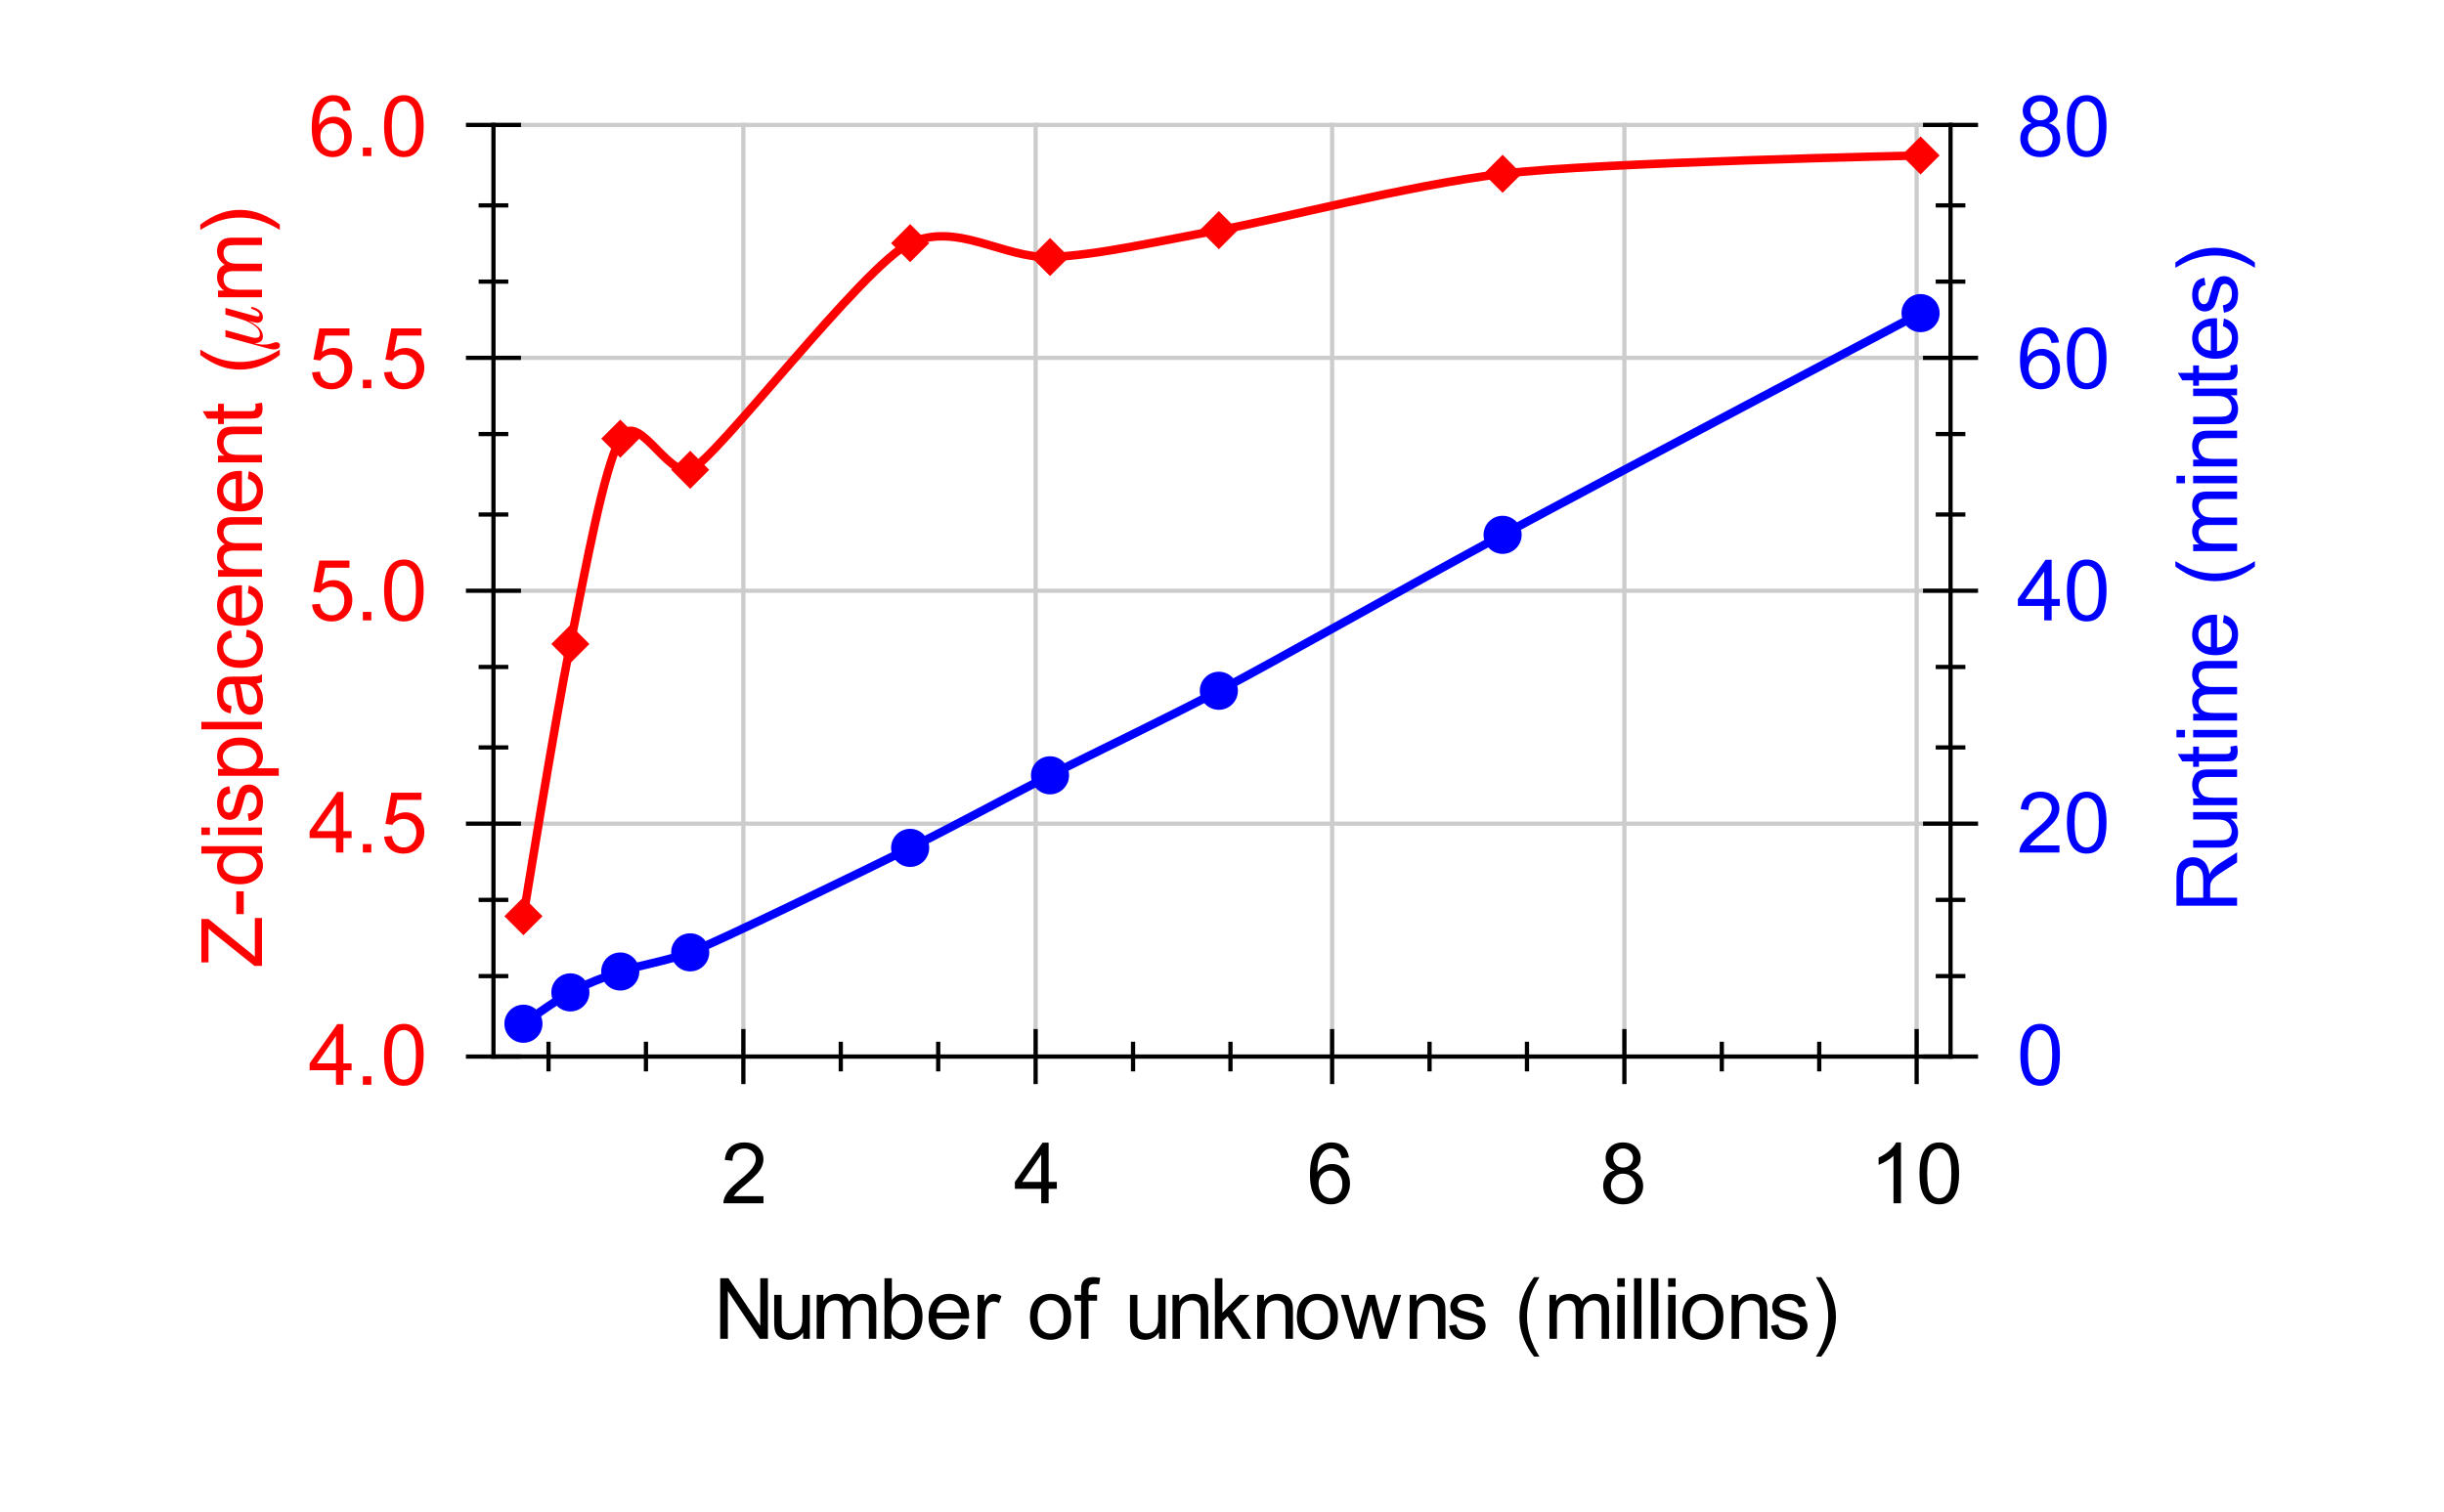 <svg version="1.1" viewBox="0.0 0.0 577.0 357.0" fill="none" stroke="none" stroke-linecap="square" stroke-miterlimit="10" width="577" height="357" xmlns:xlink="http://www.w3.org/1999/xlink" xmlns="http://www.w3.org/2000/svg"><path fill="#ffffff" d="M0 0L577.0 0L577.0 357.0L0 357.0L0 0Z" fill-rule="nonzero"/><path stroke="#cccccc" stroke-width="1.0" stroke-linecap="butt" d="M175.5 29.5L175.5 249.5" fill-rule="nonzero"/><path stroke="#cccccc" stroke-width="1.0" stroke-linecap="butt" d="M244.5 29.5L244.5 249.5" fill-rule="nonzero"/><path stroke="#cccccc" stroke-width="1.0" stroke-linecap="butt" d="M314.5 29.5L314.5 249.5" fill-rule="nonzero"/><path stroke="#cccccc" stroke-width="1.0" stroke-linecap="butt" d="M383.5 29.5L383.5 249.5" fill-rule="nonzero"/><path stroke="#cccccc" stroke-width="1.0" stroke-linecap="butt" d="M452.5 29.5L452.5 249.5" fill-rule="nonzero"/><path stroke="#000000" stroke-width="1.0" stroke-linecap="butt" stroke-opacity="0.0" d="M129.5 29.5L129.5 249.5" fill-rule="nonzero"/><path stroke="#000000" stroke-width="1.0" stroke-linecap="butt" stroke-opacity="0.0" d="M152.5 29.5L152.5 249.5" fill-rule="nonzero"/><path stroke="#000000" stroke-width="1.0" stroke-linecap="butt" stroke-opacity="0.0" d="M198.5 29.5L198.5 249.5" fill-rule="nonzero"/><path stroke="#000000" stroke-width="1.0" stroke-linecap="butt" stroke-opacity="0.0" d="M221.5 29.5L221.5 249.5" fill-rule="nonzero"/><path stroke="#000000" stroke-width="1.0" stroke-linecap="butt" stroke-opacity="0.0" d="M267.5 29.5L267.5 249.5" fill-rule="nonzero"/><path stroke="#000000" stroke-width="1.0" stroke-linecap="butt" stroke-opacity="0.0" d="M290.5 29.5L290.5 249.5" fill-rule="nonzero"/><path stroke="#000000" stroke-width="1.0" stroke-linecap="butt" stroke-opacity="0.0" d="M337.5 29.5L337.5 249.5" fill-rule="nonzero"/><path stroke="#000000" stroke-width="1.0" stroke-linecap="butt" stroke-opacity="0.0" d="M360.5 29.5L360.5 249.5" fill-rule="nonzero"/><path stroke="#000000" stroke-width="1.0" stroke-linecap="butt" stroke-opacity="0.0" d="M406.5 29.5L406.5 249.5" fill-rule="nonzero"/><path stroke="#000000" stroke-width="1.0" stroke-linecap="butt" stroke-opacity="0.0" d="M429.5 29.5L429.5 249.5" fill-rule="nonzero"/><path stroke="#cccccc" stroke-width="1.0" stroke-linecap="butt" d="M116.5 249.5L460.5 249.5" fill-rule="nonzero"/><path stroke="#cccccc" stroke-width="1.0" stroke-linecap="butt" d="M116.5 194.5L460.5 194.5" fill-rule="nonzero"/><path stroke="#cccccc" stroke-width="1.0" stroke-linecap="butt" d="M116.5 139.5L460.5 139.5" fill-rule="nonzero"/><path stroke="#cccccc" stroke-width="1.0" stroke-linecap="butt" d="M116.5 84.5L460.5 84.5" fill-rule="nonzero"/><path stroke="#cccccc" stroke-width="1.0" stroke-linecap="butt" d="M116.5 29.5L460.5 29.5" fill-rule="nonzero"/><path stroke="#000000" stroke-width="1.0" stroke-linecap="butt" stroke-opacity="0.0" d="M116.5 230.5L460.5 230.5" fill-rule="nonzero"/><path stroke="#000000" stroke-width="1.0" stroke-linecap="butt" stroke-opacity="0.0" d="M116.5 212.5L460.5 212.5" fill-rule="nonzero"/><path stroke="#000000" stroke-width="1.0" stroke-linecap="butt" stroke-opacity="0.0" d="M116.5 176.5L460.5 176.5" fill-rule="nonzero"/><path stroke="#000000" stroke-width="1.0" stroke-linecap="butt" stroke-opacity="0.0" d="M116.5 157.5L460.5 157.5" fill-rule="nonzero"/><path stroke="#000000" stroke-width="1.0" stroke-linecap="butt" stroke-opacity="0.0" d="M116.5 121.5L460.5 121.5" fill-rule="nonzero"/><path stroke="#000000" stroke-width="1.0" stroke-linecap="butt" stroke-opacity="0.0" d="M116.5 102.5L460.5 102.5" fill-rule="nonzero"/><path stroke="#000000" stroke-width="1.0" stroke-linecap="butt" stroke-opacity="0.0" d="M116.5 66.5L460.5 66.5" fill-rule="nonzero"/><path stroke="#000000" stroke-width="1.0" stroke-linecap="butt" stroke-opacity="0.0" d="M116.5 48.5L460.5 48.5" fill-rule="nonzero"/><path stroke="#000000" stroke-width="1.0" stroke-linecap="butt" d="M460.5 29.5L460.5 249.5" fill-rule="nonzero"/><path stroke="#000000" stroke-width="1.0" stroke-linecap="butt" d="M460.5 249.5L116.5 249.5" fill-rule="nonzero"/><path stroke="#000000" stroke-width="1.0" stroke-linecap="butt" d="M116.5 249.5L116.5 29.5" fill-rule="nonzero"/><clipPath id="id_0"><path d="M116.85 29.85L460.15 29.85L460.15 249.15L116.85 249.15L116.85 29.85Z" clip-rule="nonzero"/></clipPath><path stroke="#ff0000" stroke-width="2.0" stroke-linecap="butt" clip-path="url(#id_0)" d="M123.576 216.357C123.576 216.357 130.965 170.392 134.66 152.074C138.355 133.757 142.513 110.795 146.439 103.588C150.366 96.381 157.447 112.55 162.951 110.939C168.455 109.327 203.866 62.546 214.874 57.418C225.882 52.29 236.89 61.021 247.898 60.692C258.906 60.362 274.47 56.729 287.756 54.353C301.041 51.976 332.416 43.749 354.747 41.04C377.077 38.332 453.424 36.709 453.424 36.709" fill-rule="nonzero"/><path stroke="#0000ff" stroke-width="2.0" stroke-linecap="butt" clip-path="url(#id_0)" d="M123.576 241.749C123.576 241.749 130.965 236.355 134.66 234.347C138.355 232.34 142.513 230.773 146.439 229.413C150.366 228.053 157.447 226.951 162.951 224.89C168.455 222.828 203.866 205.689 214.874 200.219C225.882 194.748 236.89 188.698 247.898 183.086C258.906 177.473 274.47 170.1 287.756 163.12C301.041 156.141 332.416 138.358 354.747 126.296C377.077 114.235 453.424 73.938 453.424 73.938" fill-rule="nonzero"/><path fill="#ff0000" clip-path="url(#id_0)" d="M123.576 211.857L128.076 216.357L123.576 220.857L119.076 216.357Z" fill-rule="nonzero"/><path fill="#ff0000" clip-path="url(#id_0)" d="M134.66 147.574L139.16 152.074L134.66 156.574L130.16 152.074Z" fill-rule="nonzero"/><path fill="#ff0000" clip-path="url(#id_0)" d="M146.439 99.088L150.939 103.588L146.439 108.088L141.939 103.588Z" fill-rule="nonzero"/><path fill="#ff0000" clip-path="url(#id_0)" d="M162.951 106.439L167.451 110.939L162.951 115.439L158.451 110.939Z" fill-rule="nonzero"/><path fill="#ff0000" clip-path="url(#id_0)" d="M214.874 52.918L219.374 57.418L214.874 61.918L210.374 57.418Z" fill-rule="nonzero"/><path fill="#ff0000" clip-path="url(#id_0)" d="M247.898 56.192L252.398 60.692L247.898 65.192L243.398 60.692Z" fill-rule="nonzero"/><path fill="#ff0000" clip-path="url(#id_0)" d="M287.756 49.853L292.256 54.353L287.756 58.853L283.256 54.353Z" fill-rule="nonzero"/><path fill="#ff0000" clip-path="url(#id_0)" d="M354.747 36.54L359.247 41.04L354.747 45.54L350.247 41.04Z" fill-rule="nonzero"/><path fill="#ff0000" clip-path="url(#id_0)" d="M453.424 32.209L457.924 36.709L453.424 41.209L448.924 36.709Z" fill-rule="nonzero"/><path fill="#0000ff" clip-path="url(#id_0)" d="M128.076 241.749C128.076 244.234 126.061 246.249 123.576 246.249C121.09 246.249 119.076 244.234 119.076 241.749C119.076 239.263 121.09 237.249 123.576 237.249C126.061 237.249 128.076 239.263 128.076 241.749Z" fill-rule="nonzero"/><path fill="#0000ff" clip-path="url(#id_0)" d="M139.16 234.347C139.16 236.833 137.145 238.847 134.66 238.847C132.175 238.847 130.16 236.833 130.16 234.347C130.16 231.862 132.175 229.847 134.66 229.847C137.145 229.847 139.16 231.862 139.16 234.347Z" fill-rule="nonzero"/><path fill="#0000ff" clip-path="url(#id_0)" d="M150.939 229.413C150.939 231.898 148.925 233.913 146.439 233.913C143.954 233.913 141.939 231.898 141.939 229.413C141.939 226.928 143.954 224.913 146.439 224.913C148.925 224.913 150.939 226.928 150.939 229.413Z" fill-rule="nonzero"/><path fill="#0000ff" clip-path="url(#id_0)" d="M167.451 224.89C167.451 227.375 165.436 229.39 162.951 229.39C160.466 229.39 158.451 227.375 158.451 224.89C158.451 222.405 160.466 220.39 162.951 220.39C165.436 220.39 167.451 222.405 167.451 224.89Z" fill-rule="nonzero"/><path fill="#0000ff" clip-path="url(#id_0)" d="M219.374 200.219C219.374 202.704 217.359 204.719 214.874 204.719C212.388 204.719 210.374 202.704 210.374 200.219C210.374 197.733 212.388 195.719 214.874 195.719C217.359 195.719 219.374 197.733 219.374 200.219Z" fill-rule="nonzero"/><path fill="#0000ff" clip-path="url(#id_0)" d="M252.398 183.086C252.398 185.571 250.383 187.586 247.898 187.586C245.413 187.586 243.398 185.571 243.398 183.086C243.398 180.601 245.413 178.586 247.898 178.586C250.383 178.586 252.398 180.601 252.398 183.086Z" fill-rule="nonzero"/><path fill="#0000ff" clip-path="url(#id_0)" d="M292.256 163.12C292.256 165.606 290.241 167.62 287.756 167.62C285.27 167.62 283.256 165.606 283.256 163.12C283.256 160.635 285.27 158.62 287.756 158.62C290.241 158.62 292.256 160.635 292.256 163.12Z" fill-rule="nonzero"/><path fill="#0000ff" clip-path="url(#id_0)" d="M359.247 126.296C359.247 128.782 357.232 130.796 354.747 130.796C352.261 130.796 350.247 128.782 350.247 126.296C350.247 123.811 352.261 121.796 354.747 121.796C357.232 121.796 359.247 123.811 359.247 126.296Z" fill-rule="nonzero"/><path fill="#0000ff" clip-path="url(#id_0)" d="M457.924 73.938C457.924 76.424 455.91 78.438 453.424 78.438C450.939 78.438 448.924 76.424 448.924 73.938C448.924 71.453 450.939 69.438 453.424 69.438C455.91 69.438 457.924 71.453 457.924 73.938Z" fill-rule="nonzero"/><path stroke="#000000" stroke-width="1.0" stroke-linecap="butt" d="M129.5 252.5L129.5 246.5" fill-rule="nonzero"/><path stroke="#000000" stroke-width="1.0" stroke-linecap="butt" d="M152.5 252.5L152.5 246.5" fill-rule="nonzero"/><path stroke="#000000" stroke-width="1.0" stroke-linecap="butt" d="M198.5 252.5L198.5 246.5" fill-rule="nonzero"/><path stroke="#000000" stroke-width="1.0" stroke-linecap="butt" d="M221.5 252.5L221.5 246.5" fill-rule="nonzero"/><path stroke="#000000" stroke-width="1.0" stroke-linecap="butt" d="M267.5 252.5L267.5 246.5" fill-rule="nonzero"/><path stroke="#000000" stroke-width="1.0" stroke-linecap="butt" d="M290.5 252.5L290.5 246.5" fill-rule="nonzero"/><path stroke="#000000" stroke-width="1.0" stroke-linecap="butt" d="M337.5 252.5L337.5 246.5" fill-rule="nonzero"/><path stroke="#000000" stroke-width="1.0" stroke-linecap="butt" d="M360.5 252.5L360.5 246.5" fill-rule="nonzero"/><path stroke="#000000" stroke-width="1.0" stroke-linecap="butt" d="M406.5 252.5L406.5 246.5" fill-rule="nonzero"/><path stroke="#000000" stroke-width="1.0" stroke-linecap="butt" d="M429.5 252.5L429.5 246.5" fill-rule="nonzero"/><path stroke="#000000" stroke-width="1.0" stroke-linecap="butt" d="M175.5 255.5L175.5 243.5" fill-rule="nonzero"/><path stroke="#000000" stroke-width="1.0" stroke-linecap="butt" d="M244.5 255.5L244.5 243.5" fill-rule="nonzero"/><path stroke="#000000" stroke-width="1.0" stroke-linecap="butt" d="M314.5 255.5L314.5 243.5" fill-rule="nonzero"/><path stroke="#000000" stroke-width="1.0" stroke-linecap="butt" d="M383.5 255.5L383.5 243.5" fill-rule="nonzero"/><path stroke="#000000" stroke-width="1.0" stroke-linecap="butt" d="M452.5 255.5L452.5 243.5" fill-rule="nonzero"/><path stroke="#000000" stroke-width="1.0" stroke-linecap="butt" d="M113.5 230.5L119.5 230.5" fill-rule="nonzero"/><path stroke="#000000" stroke-width="1.0" stroke-linecap="butt" d="M113.5 212.5L119.5 212.5" fill-rule="nonzero"/><path stroke="#000000" stroke-width="1.0" stroke-linecap="butt" d="M113.5 176.5L119.5 176.5" fill-rule="nonzero"/><path stroke="#000000" stroke-width="1.0" stroke-linecap="butt" d="M113.5 157.5L119.5 157.5" fill-rule="nonzero"/><path stroke="#000000" stroke-width="1.0" stroke-linecap="butt" d="M113.5 121.5L119.5 121.5" fill-rule="nonzero"/><path stroke="#000000" stroke-width="1.0" stroke-linecap="butt" d="M113.5 102.5L119.5 102.5" fill-rule="nonzero"/><path stroke="#000000" stroke-width="1.0" stroke-linecap="butt" d="M113.5 66.5L119.5 66.5" fill-rule="nonzero"/><path stroke="#000000" stroke-width="1.0" stroke-linecap="butt" d="M113.5 48.5L119.5 48.5" fill-rule="nonzero"/><path stroke="#000000" stroke-width="1.0" stroke-linecap="butt" d="M110.5 249.5L122.5 249.5" fill-rule="nonzero"/><path stroke="#000000" stroke-width="1.0" stroke-linecap="butt" d="M110.5 194.5L122.5 194.5" fill-rule="nonzero"/><path stroke="#000000" stroke-width="1.0" stroke-linecap="butt" d="M110.5 139.5L122.5 139.5" fill-rule="nonzero"/><path stroke="#000000" stroke-width="1.0" stroke-linecap="butt" d="M110.5 84.5L122.5 84.5" fill-rule="nonzero"/><path stroke="#000000" stroke-width="1.0" stroke-linecap="butt" d="M110.5 29.5L122.5 29.5" fill-rule="nonzero"/><path stroke="#000000" stroke-width="1.0" stroke-linecap="butt" d="M463.5 230.5L457.5 230.5" fill-rule="nonzero"/><path stroke="#000000" stroke-width="1.0" stroke-linecap="butt" d="M463.5 212.5L457.5 212.5" fill-rule="nonzero"/><path stroke="#000000" stroke-width="1.0" stroke-linecap="butt" d="M463.5 176.5L457.5 176.5" fill-rule="nonzero"/><path stroke="#000000" stroke-width="1.0" stroke-linecap="butt" d="M463.5 157.5L457.5 157.5" fill-rule="nonzero"/><path stroke="#000000" stroke-width="1.0" stroke-linecap="butt" d="M463.5 121.5L457.5 121.5" fill-rule="nonzero"/><path stroke="#000000" stroke-width="1.0" stroke-linecap="butt" d="M463.5 102.5L457.5 102.5" fill-rule="nonzero"/><path stroke="#000000" stroke-width="1.0" stroke-linecap="butt" d="M463.5 66.5L457.5 66.5" fill-rule="nonzero"/><path stroke="#000000" stroke-width="1.0" stroke-linecap="butt" d="M463.5 48.5L457.5 48.5" fill-rule="nonzero"/><path stroke="#000000" stroke-width="1.0" stroke-linecap="butt" d="M466.5 249.5L454.5 249.5" fill-rule="nonzero"/><path stroke="#000000" stroke-width="1.0" stroke-linecap="butt" d="M466.5 194.5L454.5 194.5" fill-rule="nonzero"/><path stroke="#000000" stroke-width="1.0" stroke-linecap="butt" d="M466.5 139.5L454.5 139.5" fill-rule="nonzero"/><path stroke="#000000" stroke-width="1.0" stroke-linecap="butt" d="M466.5 84.5L454.5 84.5" fill-rule="nonzero"/><path stroke="#000000" stroke-width="1.0" stroke-linecap="butt" d="M466.5 29.5L454.5 29.5" fill-rule="nonzero"/><path fill="#000000" d="M170.031 316.15L170.031 301.837L171.969 301.837L179.484 313.072L179.484 301.837L181.297 301.837L181.297 316.15L179.359 316.15L171.844 304.9L171.844 316.15L170.031 316.15ZM189.609 316.15L189.609 314.619Q188.406 316.384 186.328 316.384Q185.406 316.384 184.609 316.041Q183.812 315.681 183.422 315.15Q183.047 314.619 182.891 313.837Q182.781 313.322 182.781 312.197L182.781 305.775L184.531 305.775L184.531 311.525Q184.531 312.9 184.641 313.384Q184.812 314.072 185.344 314.478Q185.891 314.869 186.672 314.869Q187.469 314.869 188.156 314.462Q188.859 314.056 189.141 313.369Q189.438 312.666 189.438 311.337L189.438 305.775L191.188 305.775L191.188 316.15L189.609 316.15ZM192.812 316.15L192.812 305.775L194.391 305.775L194.391 307.228Q194.875 306.478 195.688 306.009Q196.5 305.541 197.531 305.541Q198.688 305.541 199.422 306.025Q200.156 306.494 200.469 307.353Q201.703 305.541 203.672 305.541Q205.219 305.541 206.047 306.4Q206.875 307.259 206.875 309.025L206.875 316.15L205.125 316.15L205.125 309.619Q205.125 308.556 204.953 308.103Q204.781 307.634 204.328 307.353Q203.891 307.072 203.281 307.072Q202.188 307.072 201.453 307.806Q200.734 308.525 200.734 310.119L200.734 316.15L198.984 316.15L198.984 309.416Q198.984 308.244 198.547 307.666Q198.125 307.072 197.141 307.072Q196.406 307.072 195.766 307.462Q195.141 307.853 194.859 308.603Q194.578 309.353 194.578 310.775L194.578 316.15L192.812 316.15ZM210.438 316.15L208.812 316.15L208.812 301.837L210.562 301.837L210.562 306.947Q211.688 305.541 213.406 305.541Q214.359 305.541 215.219 305.931Q216.078 306.322 216.625 307.025Q217.172 307.712 217.484 308.697Q217.797 309.681 217.797 310.806Q217.797 313.478 216.484 314.931Q215.172 316.384 213.328 316.384Q211.484 316.384 210.438 314.853L210.438 316.15ZM210.422 310.884Q210.422 312.744 210.922 313.587Q211.766 314.931 213.172 314.931Q214.328 314.931 215.156 313.931Q216.0 312.931 216.0 310.947Q216.0 308.916 215.188 307.962Q214.391 306.994 213.25 306.994Q212.094 306.994 211.25 307.994Q210.422 308.994 210.422 310.884ZM226.922 312.806L228.734 313.041Q228.312 314.619 227.141 315.509Q225.984 316.384 224.172 316.384Q221.906 316.384 220.562 314.994Q219.234 313.587 219.234 311.056Q219.234 308.431 220.578 306.994Q221.922 305.541 224.078 305.541Q226.156 305.541 227.469 306.962Q228.797 308.369 228.797 310.947Q228.797 311.103 228.781 311.416L221.047 311.416Q221.141 313.119 222.016 314.025Q222.891 314.931 224.188 314.931Q225.156 314.931 225.828 314.431Q226.516 313.916 226.922 312.806ZM221.141 309.962L226.938 309.962Q226.828 308.666 226.281 308.009Q225.438 306.994 224.094 306.994Q222.891 306.994 222.062 307.806Q221.234 308.603 221.141 309.962ZM230.797 316.15L230.797 305.775L232.375 305.775L232.375 307.353Q232.984 306.244 233.5 305.9Q234.016 305.541 234.625 305.541Q235.516 305.541 236.438 306.103L235.828 307.744Q235.188 307.353 234.547 307.353Q233.969 307.353 233.5 307.712Q233.047 308.056 232.844 308.666Q232.562 309.603 232.562 310.712L232.562 316.15L230.797 316.15ZM243.172 310.962Q243.172 308.087 244.766 306.697Q246.109 305.541 248.031 305.541Q250.172 305.541 251.516 306.947Q252.875 308.353 252.875 310.822Q252.875 312.822 252.281 313.978Q251.688 315.119 250.531 315.759Q249.391 316.384 248.031 316.384Q245.844 316.384 244.5 314.994Q243.172 313.587 243.172 310.962ZM244.969 310.962Q244.969 312.962 245.828 313.947Q246.703 314.931 248.031 314.931Q249.344 314.931 250.203 313.947Q251.078 312.947 251.078 310.9Q251.078 308.978 250.203 307.994Q249.328 306.994 248.031 306.994Q246.703 306.994 245.828 307.994Q244.969 308.978 244.969 310.962ZM255.234 316.15L255.234 307.15L253.688 307.15L253.688 305.775L255.234 305.775L255.234 304.681Q255.234 303.634 255.422 303.119Q255.672 302.431 256.312 302.009Q256.953 301.587 258.109 301.587Q258.859 301.587 259.75 301.759L259.484 303.291Q258.938 303.197 258.453 303.197Q257.656 303.197 257.312 303.541Q256.984 303.884 256.984 304.822L256.984 305.775L259.016 305.775L259.016 307.15L256.984 307.15L256.984 316.15L255.234 316.15ZM273.609 316.15L273.609 314.619Q272.406 316.384 270.328 316.384Q269.406 316.384 268.609 316.041Q267.812 315.681 267.422 315.15Q267.047 314.619 266.891 313.837Q266.781 313.322 266.781 312.197L266.781 305.775L268.531 305.775L268.531 311.525Q268.531 312.9 268.641 313.384Q268.812 314.072 269.344 314.478Q269.891 314.869 270.672 314.869Q271.469 314.869 272.156 314.462Q272.859 314.056 273.141 313.369Q273.438 312.666 273.438 311.337L273.438 305.775L275.188 305.775L275.188 316.15L273.609 316.15ZM276.812 316.15L276.812 305.775L278.406 305.775L278.406 307.259Q279.547 305.541 281.703 305.541Q282.641 305.541 283.422 305.884Q284.219 306.212 284.609 306.759Q285.0 307.306 285.156 308.056Q285.25 308.556 285.25 309.775L285.25 316.15L283.484 316.15L283.484 309.837Q283.484 308.759 283.281 308.228Q283.078 307.697 282.547 307.384Q282.031 307.072 281.328 307.072Q280.203 307.072 279.391 307.791Q278.578 308.494 278.578 310.478L278.578 316.15L276.812 316.15ZM286.828 316.15L286.828 301.837L288.594 301.837L288.594 309.994L292.75 305.775L295.016 305.775L291.062 309.619L295.422 316.15L293.25 316.15L289.828 310.853L288.594 312.041L288.594 316.15L286.828 316.15ZM296.812 316.15L296.812 305.775L298.406 305.775L298.406 307.259Q299.547 305.541 301.703 305.541Q302.641 305.541 303.422 305.884Q304.219 306.212 304.609 306.759Q305.0 307.306 305.156 308.056Q305.25 308.556 305.25 309.775L305.25 316.15L303.484 316.15L303.484 309.837Q303.484 308.759 303.281 308.228Q303.078 307.697 302.547 307.384Q302.031 307.072 301.328 307.072Q300.203 307.072 299.391 307.791Q298.578 308.494 298.578 310.478L298.578 316.15L296.812 316.15ZM306.172 310.962Q306.172 308.087 307.766 306.697Q309.109 305.541 311.031 305.541Q313.172 305.541 314.516 306.947Q315.875 308.353 315.875 310.822Q315.875 312.822 315.281 313.978Q314.688 315.119 313.531 315.759Q312.391 316.384 311.031 316.384Q308.844 316.384 307.5 314.994Q306.172 313.587 306.172 310.962ZM307.969 310.962Q307.969 312.962 308.828 313.947Q309.703 314.931 311.031 314.931Q312.344 314.931 313.203 313.947Q314.078 312.947 314.078 310.9Q314.078 308.978 313.203 307.994Q312.328 306.994 311.031 306.994Q309.703 306.994 308.828 307.994Q307.969 308.978 307.969 310.962ZM319.734 316.15L316.562 305.775L318.375 305.775L320.031 311.759L320.641 313.994Q320.688 313.822 321.172 311.853L322.828 305.775L324.641 305.775L326.188 311.791L326.703 313.775L327.297 311.775L329.078 305.775L330.781 305.775L327.547 316.15L325.719 316.15L324.062 309.931L323.672 308.166L321.562 316.15L319.734 316.15ZM332.812 316.15L332.812 305.775L334.406 305.775L334.406 307.259Q335.547 305.541 337.703 305.541Q338.641 305.541 339.422 305.884Q340.219 306.212 340.609 306.759Q341.0 307.306 341.156 308.056Q341.25 308.556 341.25 309.775L341.25 316.15L339.484 316.15L339.484 309.837Q339.484 308.759 339.281 308.228Q339.078 307.697 338.547 307.384Q338.031 307.072 337.328 307.072Q336.203 307.072 335.391 307.791Q334.578 308.494 334.578 310.478L334.578 316.15L332.812 316.15ZM342.109 313.056L343.859 312.775Q344.0 313.822 344.672 314.384Q345.344 314.931 346.547 314.931Q347.75 314.931 348.328 314.447Q348.922 313.947 348.922 313.291Q348.922 312.697 348.406 312.353Q348.047 312.119 346.609 311.759Q344.672 311.259 343.922 310.916Q343.188 310.556 342.797 309.931Q342.406 309.291 342.406 308.525Q342.406 307.837 342.719 307.244Q343.047 306.65 343.594 306.259Q344.0 305.962 344.703 305.759Q345.422 305.541 346.234 305.541Q347.453 305.541 348.375 305.9Q349.297 306.244 349.734 306.853Q350.172 307.447 350.344 308.447L348.625 308.681Q348.5 307.884 347.938 307.447Q347.375 306.994 346.359 306.994Q345.141 306.994 344.625 307.4Q344.109 307.791 344.109 308.322Q344.109 308.666 344.328 308.947Q344.531 309.228 345.0 309.416Q345.266 309.509 346.547 309.853Q348.422 310.353 349.156 310.681Q349.891 310.994 350.312 311.603Q350.734 312.197 350.734 313.103Q350.734 313.978 350.219 314.759Q349.703 315.541 348.734 315.962Q347.766 316.384 346.547 316.384Q344.531 316.384 343.469 315.541Q342.406 314.697 342.109 313.056ZM362.172 320.353Q360.719 318.525 359.719 316.072Q358.719 313.603 358.719 310.962Q358.719 308.634 359.469 306.509Q360.344 304.041 362.172 301.587L363.438 301.587Q362.25 303.619 361.875 304.494Q361.281 305.837 360.938 307.306Q360.516 309.134 360.516 310.978Q360.516 315.666 363.438 320.353L362.172 320.353ZM365.812 316.15L365.812 305.775L367.391 305.775L367.391 307.228Q367.875 306.478 368.688 306.009Q369.5 305.541 370.531 305.541Q371.688 305.541 372.422 306.025Q373.156 306.494 373.469 307.353Q374.703 305.541 376.672 305.541Q378.219 305.541 379.047 306.4Q379.875 307.259 379.875 309.025L379.875 316.15L378.125 316.15L378.125 309.619Q378.125 308.556 377.953 308.103Q377.781 307.634 377.328 307.353Q376.891 307.072 376.281 307.072Q375.188 307.072 374.453 307.806Q373.734 308.525 373.734 310.119L373.734 316.15L371.984 316.15L371.984 309.416Q371.984 308.244 371.547 307.666Q371.125 307.072 370.141 307.072Q369.406 307.072 368.766 307.462Q368.141 307.853 367.859 308.603Q367.578 309.353 367.578 310.775L367.578 316.15L365.812 316.15ZM381.828 303.853L381.828 301.837L383.594 301.837L383.594 303.853L381.828 303.853ZM381.828 316.15L381.828 305.775L383.594 305.775L383.594 316.15L381.828 316.15ZM385.781 316.15L385.781 301.837L387.531 301.837L387.531 316.15L385.781 316.15ZM389.781 316.15L389.781 301.837L391.531 301.837L391.531 316.15L389.781 316.15ZM393.828 303.853L393.828 301.837L395.594 301.837L395.594 303.853L393.828 303.853ZM393.828 316.15L393.828 305.775L395.594 305.775L395.594 316.15L393.828 316.15ZM397.172 310.962Q397.172 308.087 398.766 306.697Q400.109 305.541 402.031 305.541Q404.172 305.541 405.516 306.947Q406.875 308.353 406.875 310.822Q406.875 312.822 406.281 313.978Q405.688 315.119 404.531 315.759Q403.391 316.384 402.031 316.384Q399.844 316.384 398.5 314.994Q397.172 313.587 397.172 310.962ZM398.969 310.962Q398.969 312.962 399.828 313.947Q400.703 314.931 402.031 314.931Q403.344 314.931 404.203 313.947Q405.078 312.947 405.078 310.9Q405.078 308.978 404.203 307.994Q403.328 306.994 402.031 306.994Q400.703 306.994 399.828 307.994Q398.969 308.978 398.969 310.962ZM408.812 316.15L408.812 305.775L410.406 305.775L410.406 307.259Q411.547 305.541 413.703 305.541Q414.641 305.541 415.422 305.884Q416.219 306.212 416.609 306.759Q417.0 307.306 417.156 308.056Q417.25 308.556 417.25 309.775L417.25 316.15L415.484 316.15L415.484 309.837Q415.484 308.759 415.281 308.228Q415.078 307.697 414.547 307.384Q414.031 307.072 413.328 307.072Q412.203 307.072 411.391 307.791Q410.578 308.494 410.578 310.478L410.578 316.15L408.812 316.15ZM418.109 313.056L419.859 312.775Q420.0 313.822 420.672 314.384Q421.344 314.931 422.547 314.931Q423.75 314.931 424.328 314.447Q424.922 313.947 424.922 313.291Q424.922 312.697 424.406 312.353Q424.047 312.119 422.609 311.759Q420.672 311.259 419.922 310.916Q419.188 310.556 418.797 309.931Q418.406 309.291 418.406 308.525Q418.406 307.837 418.719 307.244Q419.047 306.65 419.594 306.259Q420.0 305.962 420.703 305.759Q421.422 305.541 422.234 305.541Q423.453 305.541 424.375 305.9Q425.297 306.244 425.734 306.853Q426.172 307.447 426.344 308.447L424.625 308.681Q424.5 307.884 423.938 307.447Q423.375 306.994 422.359 306.994Q421.141 306.994 420.625 307.4Q420.109 307.791 420.109 308.322Q420.109 308.666 420.328 308.947Q420.531 309.228 421.0 309.416Q421.266 309.509 422.547 309.853Q424.422 310.353 425.156 310.681Q425.891 310.994 426.312 311.603Q426.734 312.197 426.734 313.103Q426.734 313.978 426.219 314.759Q425.703 315.541 424.734 315.962Q423.766 316.384 422.547 316.384Q420.531 316.384 419.469 315.541Q418.406 314.697 418.109 313.056ZM429.969 320.353L428.719 320.353Q431.625 315.666 431.625 310.978Q431.625 309.134 431.219 307.337Q430.875 305.869 430.281 304.525Q429.906 303.634 428.719 301.587L429.969 301.587Q431.812 304.041 432.688 306.509Q433.438 308.634 433.438 310.962Q433.438 313.603 432.422 316.072Q431.422 318.525 429.969 320.353Z" fill-rule="nonzero"/><path fill="#ff0000" d="M61.85 228.094L60.084 228.094L50.928 220.766Q49.944 219.984 49.225 219.281L49.225 227.266L47.537 227.266L47.537 217.016L49.225 217.016L59.147 225.047L60.162 225.922L60.162 216.781L61.85 216.781L61.85 228.094ZM57.553 215.859L55.787 215.859L55.787 210.469L57.553 210.469L57.553 215.859ZM61.85 201.453L60.537 201.453Q62.084 202.438 62.084 204.359Q62.084 205.594 61.397 206.641Q60.709 207.672 59.491 208.25Q58.272 208.812 56.678 208.812Q55.116 208.812 53.85 208.297Q52.584 207.781 51.912 206.75Q51.241 205.703 51.241 204.438Q51.241 203.5 51.647 202.766Q52.037 202.031 52.662 201.562L47.537 201.562L47.537 199.828L61.85 199.828L61.85 201.453ZM56.678 207.016Q58.662 207.016 59.647 206.172Q60.631 205.328 60.631 204.188Q60.631 203.031 59.694 202.234Q58.756 201.422 56.819 201.422Q54.694 201.422 53.694 202.25Q52.694 203.062 52.694 204.266Q52.694 205.438 53.662 206.234Q54.616 207.016 56.678 207.016ZM49.553 197.172L47.537 197.172L47.537 195.406L49.553 195.406L49.553 197.172ZM61.85 197.172L51.475 197.172L51.475 195.406L61.85 195.406L61.85 197.172ZM58.756 193.891L58.475 192.141Q59.522 192.0 60.084 191.328Q60.631 190.656 60.631 189.453Q60.631 188.25 60.147 187.672Q59.647 187.078 58.991 187.078Q58.397 187.078 58.053 187.594Q57.819 187.953 57.459 189.391Q56.959 191.328 56.616 192.078Q56.256 192.812 55.631 193.203Q54.991 193.594 54.225 193.594Q53.537 193.594 52.944 193.281Q52.35 192.953 51.959 192.406Q51.662 192.0 51.459 191.297Q51.241 190.578 51.241 189.766Q51.241 188.547 51.6 187.625Q51.944 186.703 52.553 186.266Q53.147 185.828 54.147 185.656L54.381 187.375Q53.584 187.5 53.147 188.062Q52.694 188.625 52.694 189.641Q52.694 190.859 53.1 191.375Q53.491 191.891 54.022 191.891Q54.366 191.891 54.647 191.672Q54.928 191.469 55.116 191.0Q55.209 190.734 55.553 189.453Q56.053 187.578 56.381 186.844Q56.694 186.109 57.303 185.688Q57.897 185.266 58.803 185.266Q59.678 185.266 60.459 185.781Q61.241 186.297 61.662 187.266Q62.084 188.234 62.084 189.453Q62.084 191.469 61.241 192.531Q60.397 193.594 58.756 193.891ZM65.819 183.188L51.475 183.188L51.475 181.578L52.819 181.578Q52.037 181.016 51.647 180.312Q51.241 179.594 51.241 178.578Q51.241 177.25 51.928 176.234Q52.616 175.219 53.866 174.703Q55.1 174.172 56.584 174.172Q58.178 174.172 59.459 174.75Q60.725 175.312 61.412 176.406Q62.084 177.5 62.084 178.703Q62.084 179.578 61.709 180.281Q61.334 180.969 60.772 181.422L65.819 181.422L65.819 183.188ZM56.725 181.594Q58.725 181.594 59.678 180.781Q60.631 179.969 60.631 178.812Q60.631 177.641 59.647 176.812Q58.662 175.969 56.569 175.969Q54.6 175.969 53.616 176.797Q52.616 177.609 52.616 178.734Q52.616 179.859 53.678 180.734Q54.725 181.594 56.725 181.594ZM61.85 172.219L47.537 172.219L47.537 170.469L61.85 170.469L61.85 172.219ZM60.569 161.406Q61.397 162.391 61.741 163.297Q62.084 164.203 62.084 165.234Q62.084 166.938 61.256 167.859Q60.412 168.781 59.116 168.781Q58.35 168.781 57.725 168.438Q57.1 168.078 56.725 167.516Q56.334 166.953 56.131 166.25Q56.006 165.734 55.866 164.688Q55.616 162.562 55.272 161.562Q54.912 161.547 54.803 161.547Q53.741 161.547 53.287 162.047Q52.694 162.719 52.694 164.047Q52.694 165.297 53.131 165.891Q53.569 166.469 54.678 166.75L54.444 168.469Q53.334 168.234 52.662 167.703Q51.975 167.172 51.616 166.156Q51.241 165.141 51.241 163.797Q51.241 162.469 51.553 161.641Q51.866 160.812 52.35 160.422Q52.819 160.031 53.537 159.875Q53.991 159.781 55.162 159.781L57.506 159.781Q59.959 159.781 60.616 159.672Q61.256 159.562 61.85 159.219L61.85 161.062Q61.303 161.328 60.569 161.406ZM56.647 161.562Q57.037 162.516 57.303 164.438Q57.459 165.516 57.662 165.969Q57.85 166.406 58.225 166.656Q58.6 166.906 59.069 166.906Q59.772 166.906 60.241 166.375Q60.709 165.844 60.709 164.812Q60.709 163.797 60.272 163.016Q59.819 162.219 59.053 161.844Q58.444 161.562 57.287 161.562L56.647 161.562ZM58.053 150.406L58.272 148.688Q60.069 148.969 61.084 150.141Q62.084 151.297 62.084 153.0Q62.084 155.125 60.694 156.422Q59.303 157.719 56.709 157.719Q55.022 157.719 53.772 157.172Q52.506 156.609 51.881 155.469Q51.241 154.328 51.241 152.984Q51.241 151.297 52.1 150.234Q52.959 149.156 54.522 148.844L54.787 150.562Q53.741 150.797 53.225 151.422Q52.694 152.047 52.694 152.922Q52.694 154.25 53.647 155.078Q54.6 155.906 56.647 155.906Q58.741 155.906 59.694 155.109Q60.631 154.312 60.631 153.016Q60.631 151.984 60.006 151.297Q59.366 150.594 58.053 150.406ZM58.506 140.078L58.741 138.266Q60.319 138.688 61.209 139.859Q62.084 141.016 62.084 142.828Q62.084 145.094 60.694 146.438Q59.287 147.766 56.756 147.766Q54.131 147.766 52.694 146.422Q51.241 145.078 51.241 142.922Q51.241 140.844 52.662 139.531Q54.069 138.203 56.647 138.203Q56.803 138.203 57.116 138.219L57.116 145.953Q58.819 145.859 59.725 144.984Q60.631 144.109 60.631 142.812Q60.631 141.844 60.131 141.172Q59.616 140.484 58.506 140.078ZM55.662 145.859L55.662 140.062Q54.366 140.172 53.709 140.719Q52.694 141.562 52.694 142.906Q52.694 144.109 53.506 144.938Q54.303 145.766 55.662 145.859ZM61.85 136.188L51.475 136.188L51.475 134.609L52.928 134.609Q52.178 134.125 51.709 133.312Q51.241 132.5 51.241 131.469Q51.241 130.312 51.725 129.578Q52.194 128.844 53.053 128.531Q51.241 127.297 51.241 125.328Q51.241 123.781 52.1 122.953Q52.959 122.125 54.725 122.125L61.85 122.125L61.85 123.875L55.319 123.875Q54.256 123.875 53.803 124.047Q53.334 124.219 53.053 124.672Q52.772 125.109 52.772 125.719Q52.772 126.812 53.506 127.547Q54.225 128.266 55.819 128.266L61.85 128.266L61.85 130.016L55.116 130.016Q53.944 130.016 53.366 130.453Q52.772 130.875 52.772 131.859Q52.772 132.594 53.162 133.234Q53.553 133.859 54.303 134.141Q55.053 134.422 56.475 134.422L61.85 134.422L61.85 136.188ZM58.506 113.078L58.741 111.266Q60.319 111.688 61.209 112.859Q62.084 114.016 62.084 115.828Q62.084 118.094 60.694 119.438Q59.287 120.766 56.756 120.766Q54.131 120.766 52.694 119.422Q51.241 118.078 51.241 115.922Q51.241 113.844 52.662 112.531Q54.069 111.203 56.647 111.203Q56.803 111.203 57.116 111.219L57.116 118.953Q58.819 118.859 59.725 117.984Q60.631 117.109 60.631 115.812Q60.631 114.844 60.131 114.172Q59.616 113.484 58.506 113.078ZM55.662 118.859L55.662 113.062Q54.366 113.172 53.709 113.719Q52.694 114.562 52.694 115.906Q52.694 117.109 53.506 117.938Q54.303 118.766 55.662 118.859ZM61.85 109.188L51.475 109.188L51.475 107.594L52.959 107.594Q51.241 106.453 51.241 104.297Q51.241 103.359 51.584 102.578Q51.912 101.781 52.459 101.391Q53.006 101.0 53.756 100.844Q54.256 100.75 55.475 100.75L61.85 100.75L61.85 102.516L55.537 102.516Q54.459 102.516 53.928 102.719Q53.397 102.922 53.084 103.453Q52.772 103.969 52.772 104.672Q52.772 105.797 53.491 106.609Q54.194 107.422 56.178 107.422L61.85 107.422L61.85 109.188ZM60.272 95.344L61.834 95.094Q61.991 95.828 61.991 96.422Q61.991 97.375 61.694 97.906Q61.381 98.422 60.897 98.641Q60.397 98.859 58.819 98.859L52.85 98.859L52.85 100.141L51.475 100.141L51.475 98.859L48.912 98.859L47.85 97.109L51.475 97.109L51.475 95.344L52.85 95.344L52.85 97.109L58.912 97.109Q59.662 97.109 59.881 97.016Q60.084 96.922 60.225 96.719Q60.35 96.5 60.35 96.109Q60.35 95.828 60.272 95.344ZM66.053 83.828Q64.225 85.281 61.772 86.281Q59.303 87.281 56.662 87.281Q54.334 87.281 52.209 86.531Q49.741 85.656 47.287 83.828L47.287 82.562Q49.319 83.75 50.194 84.125Q51.537 84.719 53.006 85.062Q54.834 85.484 56.678 85.484Q61.366 85.484 66.053 82.562L66.053 83.828Z" fill-rule="nonzero"/><path fill="#ff0000" d="M59.428 72.453Q62.069 73.094 62.069 74.938Q62.069 75.5 61.709 75.859Q61.334 76.219 60.709 76.219Q60.209 76.219 58.866 75.812L58.866 75.875Q60.147 76.453 61.116 77.375Q62.069 78.297 62.069 79.453Q62.069 80.953 60.147 81.047L60.147 81.078Q61.303 81.375 62.287 81.375Q63.194 81.375 63.787 81.188Q64.975 80.797 65.194 80.797Q65.584 80.797 65.834 81.016Q66.084 81.219 66.084 81.562Q66.084 82.516 64.584 82.516Q64.131 82.516 63.491 82.344L53.225 79.547L53.225 77.953L59.444 79.656Q59.866 79.781 60.334 79.781Q61.35 79.781 61.35 78.953Q61.35 78.375 61.006 77.844Q60.662 77.297 60.022 76.859Q59.366 76.422 58.709 76.078Q58.053 75.734 57.116 75.438Q56.162 75.125 55.6 74.953Q55.037 74.766 54.194 74.562Q53.35 74.344 53.225 74.297L53.225 72.719L60.084 74.594Q60.616 74.734 60.803 74.734Q61.256 74.734 61.256 74.359Q61.256 73.859 60.537 73.438Q59.803 73.016 59.272 72.875L59.428 72.453Z" fill-rule="nonzero"/><path fill="#ff0000" d="M61.85 70.188L51.475 70.188L51.475 68.609L52.928 68.609Q52.178 68.125 51.709 67.312Q51.241 66.5 51.241 65.469Q51.241 64.312 51.725 63.578Q52.194 62.844 53.053 62.531Q51.241 61.297 51.241 59.328Q51.241 57.781 52.1 56.953Q52.959 56.125 54.725 56.125L61.85 56.125L61.85 57.875L55.319 57.875Q54.256 57.875 53.803 58.047Q53.334 58.219 53.053 58.672Q52.772 59.109 52.772 59.719Q52.772 60.812 53.506 61.547Q54.225 62.266 55.819 62.266L61.85 62.266L61.85 64.016L55.116 64.016Q53.944 64.016 53.366 64.453Q52.772 64.875 52.772 65.859Q52.772 66.594 53.162 67.234Q53.553 67.859 54.303 68.141Q55.053 68.422 56.475 68.422L61.85 68.422L61.85 70.188ZM66.053 53.031L66.053 54.281Q61.366 51.375 56.678 51.375Q54.834 51.375 53.037 51.781Q51.569 52.125 50.225 52.719Q49.334 53.094 47.287 54.281L47.287 53.031Q49.741 51.188 52.209 50.312Q54.334 49.562 56.662 49.562Q59.303 49.562 61.772 50.578Q64.225 51.578 66.053 53.031Z" fill-rule="nonzero"/><path fill="#0000ff" d="M528.15 213.872L513.837 213.872L513.837 207.528Q513.837 205.622 514.228 204.622Q514.603 203.622 515.587 203.028Q516.556 202.434 517.744 202.434Q519.259 202.434 520.306 203.419Q521.353 204.403 521.634 206.466Q521.994 205.716 522.353 205.325Q523.103 204.497 524.259 203.747L528.15 201.263L528.15 203.638L525.166 205.544Q523.884 206.372 523.197 206.903Q522.509 207.434 522.244 207.872Q521.962 208.294 521.853 208.731Q521.791 209.059 521.791 209.778L521.791 211.981L528.15 211.981L528.15 213.872ZM520.15 211.981L520.15 207.903Q520.15 206.606 519.884 205.888Q519.619 205.153 519.025 204.778Q518.431 204.388 517.744 204.388Q516.728 204.388 516.072 205.122Q515.416 205.856 515.416 207.45L515.416 211.981L520.15 211.981ZM528.15 193.341L526.619 193.341Q528.384 194.544 528.384 196.622Q528.384 197.544 528.041 198.341Q527.681 199.138 527.15 199.528Q526.619 199.903 525.837 200.059Q525.322 200.169 524.197 200.169L517.775 200.169L517.775 198.419L523.525 198.419Q524.9 198.419 525.384 198.309Q526.072 198.138 526.478 197.606Q526.869 197.059 526.869 196.278Q526.869 195.481 526.462 194.794Q526.056 194.091 525.369 193.809Q524.666 193.513 523.337 193.513L517.775 193.513L517.775 191.763L528.15 191.763L528.15 193.341ZM528.15 190.138L517.775 190.138L517.775 188.544L519.259 188.544Q517.541 187.403 517.541 185.247Q517.541 184.309 517.884 183.528Q518.212 182.731 518.759 182.341Q519.306 181.95 520.056 181.794Q520.556 181.7 521.775 181.7L528.15 181.7L528.15 183.466L521.837 183.466Q520.759 183.466 520.228 183.669Q519.697 183.872 519.384 184.403Q519.072 184.919 519.072 185.622Q519.072 186.747 519.791 187.559Q520.494 188.372 522.478 188.372L528.15 188.372L528.15 190.138ZM526.572 176.294L528.134 176.044Q528.291 176.778 528.291 177.372Q528.291 178.325 527.994 178.856Q527.681 179.372 527.197 179.591Q526.697 179.809 525.119 179.809L519.15 179.809L519.15 181.091L517.775 181.091L517.775 179.809L515.212 179.809L514.15 178.059L517.775 178.059L517.775 176.294L519.15 176.294L519.15 178.059L525.212 178.059Q525.962 178.059 526.181 177.966Q526.384 177.872 526.525 177.669Q526.65 177.45 526.65 177.059Q526.65 176.778 526.572 176.294ZM515.853 174.122L513.837 174.122L513.837 172.356L515.853 172.356L515.853 174.122ZM528.15 174.122L517.775 174.122L517.775 172.356L528.15 172.356L528.15 174.122ZM528.15 170.138L517.775 170.138L517.775 168.559L519.228 168.559Q518.478 168.075 518.009 167.263Q517.541 166.45 517.541 165.419Q517.541 164.263 518.025 163.528Q518.494 162.794 519.353 162.481Q517.541 161.247 517.541 159.278Q517.541 157.731 518.4 156.903Q519.259 156.075 521.025 156.075L528.15 156.075L528.15 157.825L521.619 157.825Q520.556 157.825 520.103 157.997Q519.634 158.169 519.353 158.622Q519.072 159.059 519.072 159.669Q519.072 160.763 519.806 161.497Q520.525 162.216 522.119 162.216L528.15 162.216L528.15 163.966L521.416 163.966Q520.244 163.966 519.666 164.403Q519.072 164.825 519.072 165.809Q519.072 166.544 519.462 167.184Q519.853 167.809 520.603 168.091Q521.353 168.372 522.775 168.372L528.15 168.372L528.15 170.138ZM524.806 147.028L525.041 145.216Q526.619 145.638 527.509 146.809Q528.384 147.966 528.384 149.778Q528.384 152.044 526.994 153.388Q525.587 154.716 523.056 154.716Q520.431 154.716 518.994 153.372Q517.541 152.028 517.541 149.872Q517.541 147.794 518.962 146.481Q520.369 145.153 522.947 145.153Q523.103 145.153 523.416 145.169L523.416 152.903Q525.119 152.809 526.025 151.934Q526.931 151.059 526.931 149.763Q526.931 148.794 526.431 148.122Q525.916 147.434 524.806 147.028ZM521.962 152.809L521.962 147.013Q520.666 147.122 520.009 147.669Q518.994 148.513 518.994 149.856Q518.994 151.059 519.806 151.888Q520.603 152.716 521.962 152.809ZM532.353 133.778Q530.525 135.231 528.072 136.231Q525.603 137.231 522.962 137.231Q520.634 137.231 518.509 136.481Q516.041 135.606 513.587 133.778L513.587 132.513Q515.619 133.7 516.494 134.075Q517.837 134.669 519.306 135.013Q521.134 135.434 522.978 135.434Q527.666 135.434 532.353 132.513L532.353 133.778ZM528.15 130.138L517.775 130.138L517.775 128.559L519.228 128.559Q518.478 128.075 518.009 127.263Q517.541 126.45 517.541 125.419Q517.541 124.263 518.025 123.528Q518.494 122.794 519.353 122.481Q517.541 121.247 517.541 119.278Q517.541 117.731 518.4 116.903Q519.259 116.075 521.025 116.075L528.15 116.075L528.15 117.825L521.619 117.825Q520.556 117.825 520.103 117.997Q519.634 118.169 519.353 118.622Q519.072 119.059 519.072 119.669Q519.072 120.763 519.806 121.497Q520.525 122.216 522.119 122.216L528.15 122.216L528.15 123.966L521.416 123.966Q520.244 123.966 519.666 124.403Q519.072 124.825 519.072 125.809Q519.072 126.544 519.462 127.184Q519.853 127.809 520.603 128.091Q521.353 128.372 522.775 128.372L528.15 128.372L528.15 130.138ZM515.853 114.122L513.837 114.122L513.837 112.356L515.853 112.356L515.853 114.122ZM528.15 114.122L517.775 114.122L517.775 112.356L528.15 112.356L528.15 114.122ZM528.15 110.138L517.775 110.138L517.775 108.544L519.259 108.544Q517.541 107.403 517.541 105.247Q517.541 104.309 517.884 103.528Q518.212 102.731 518.759 102.341Q519.306 101.95 520.056 101.794Q520.556 101.7 521.775 101.7L528.15 101.7L528.15 103.466L521.837 103.466Q520.759 103.466 520.228 103.669Q519.697 103.872 519.384 104.403Q519.072 104.919 519.072 105.622Q519.072 106.747 519.791 107.559Q520.494 108.372 522.478 108.372L528.15 108.372L528.15 110.138ZM528.15 93.341L526.619 93.341Q528.384 94.544 528.384 96.622Q528.384 97.544 528.041 98.341Q527.681 99.138 527.15 99.528Q526.619 99.903 525.837 100.059Q525.322 100.169 524.197 100.169L517.775 100.169L517.775 98.419L523.525 98.419Q524.9 98.419 525.384 98.309Q526.072 98.138 526.478 97.606Q526.869 97.059 526.869 96.278Q526.869 95.481 526.462 94.794Q526.056 94.091 525.369 93.809Q524.666 93.513 523.337 93.513L517.775 93.513L517.775 91.763L528.15 91.763L528.15 93.341ZM526.572 86.294L528.134 86.044Q528.291 86.778 528.291 87.372Q528.291 88.325 527.994 88.856Q527.681 89.372 527.197 89.591Q526.697 89.809 525.119 89.809L519.15 89.809L519.15 91.091L517.775 91.091L517.775 89.809L515.212 89.809L514.15 88.059L517.775 88.059L517.775 86.294L519.15 86.294L519.15 88.059L525.212 88.059Q525.962 88.059 526.181 87.966Q526.384 87.872 526.525 87.669Q526.65 87.45 526.65 87.059Q526.65 86.778 526.572 86.294ZM524.806 77.028L525.041 75.216Q526.619 75.638 527.509 76.809Q528.384 77.966 528.384 79.778Q528.384 82.044 526.994 83.388Q525.587 84.716 523.056 84.716Q520.431 84.716 518.994 83.372Q517.541 82.028 517.541 79.872Q517.541 77.794 518.962 76.481Q520.369 75.153 522.947 75.153Q523.103 75.153 523.416 75.169L523.416 82.903Q525.119 82.809 526.025 81.934Q526.931 81.059 526.931 79.763Q526.931 78.794 526.431 78.122Q525.916 77.434 524.806 77.028ZM521.962 82.809L521.962 77.013Q520.666 77.122 520.009 77.669Q518.994 78.513 518.994 79.856Q518.994 81.059 519.806 81.888Q520.603 82.716 521.962 82.809ZM525.056 73.841L524.775 72.091Q525.822 71.95 526.384 71.278Q526.931 70.606 526.931 69.403Q526.931 68.2 526.447 67.622Q525.947 67.028 525.291 67.028Q524.697 67.028 524.353 67.544Q524.119 67.903 523.759 69.341Q523.259 71.278 522.916 72.028Q522.556 72.763 521.931 73.153Q521.291 73.544 520.525 73.544Q519.837 73.544 519.244 73.231Q518.65 72.903 518.259 72.356Q517.962 71.95 517.759 71.247Q517.541 70.528 517.541 69.716Q517.541 68.497 517.9 67.575Q518.244 66.653 518.853 66.216Q519.447 65.778 520.447 65.606L520.681 67.325Q519.884 67.45 519.447 68.013Q518.994 68.575 518.994 69.591Q518.994 70.809 519.4 71.325Q519.791 71.841 520.322 71.841Q520.666 71.841 520.947 71.622Q521.228 71.419 521.416 70.95Q521.509 70.684 521.853 69.403Q522.353 67.528 522.681 66.794Q522.994 66.059 523.603 65.638Q524.197 65.216 525.103 65.216Q525.978 65.216 526.759 65.731Q527.541 66.247 527.962 67.216Q528.384 68.184 528.384 69.403Q528.384 71.419 527.541 72.481Q526.697 73.544 525.056 73.841ZM532.353 61.981L532.353 63.231Q527.666 60.325 522.978 60.325Q521.134 60.325 519.337 60.731Q517.869 61.075 516.525 61.669Q515.634 62.044 513.587 63.231L513.587 61.981Q516.041 60.138 518.509 59.263Q520.634 58.513 522.962 58.513Q525.603 58.513 528.072 59.528Q530.525 60.528 532.353 61.981Z" fill-rule="nonzero"/><path fill="#ff0000" d="M79.319 256.15L79.319 252.728L73.1 252.728L73.1 251.103L79.631 241.838L81.069 241.838L81.069 251.103L83.006 251.103L83.006 252.728L81.069 252.728L81.069 256.15L79.319 256.15ZM79.319 251.103L79.319 244.65L74.834 251.103L79.319 251.103ZM85.662 256.15L85.662 254.15L87.662 254.15L87.662 256.15L85.662 256.15ZM90.678 249.088Q90.678 246.556 91.194 245.009Q91.725 243.447 92.756 242.619Q93.787 241.775 95.35 241.775Q96.506 241.775 97.366 242.244Q98.241 242.697 98.803 243.572Q99.366 244.447 99.694 245.713Q100.022 246.963 100.022 249.088Q100.022 251.603 99.491 253.15Q98.975 254.697 97.944 255.556Q96.928 256.4 95.35 256.4Q93.272 256.4 92.1 254.916Q90.678 253.119 90.678 249.088ZM92.491 249.088Q92.491 252.619 93.303 253.791Q94.131 254.947 95.35 254.947Q96.553 254.947 97.381 253.775Q98.209 252.603 98.209 249.088Q98.209 245.556 97.381 244.4Q96.553 243.228 95.334 243.228Q94.116 243.228 93.397 244.259Q92.491 245.556 92.491 249.088Z" fill-rule="nonzero"/><path fill="#ff0000" d="M79.319 201.325L79.319 197.903L73.1 197.903L73.1 196.278L79.631 187.012L81.069 187.012L81.069 196.278L83.006 196.278L83.006 197.903L81.069 197.903L81.069 201.325L79.319 201.325ZM79.319 196.278L79.319 189.825L74.834 196.278L79.319 196.278ZM85.662 201.325L85.662 199.325L87.662 199.325L87.662 201.325L85.662 201.325ZM90.678 197.575L92.522 197.419Q92.725 198.762 93.475 199.45Q94.225 200.122 95.287 200.122Q96.553 200.122 97.428 199.169Q98.303 198.216 98.303 196.622Q98.303 195.122 97.459 194.262Q96.616 193.387 95.256 193.387Q94.397 193.387 93.709 193.778Q93.037 194.153 92.647 194.778L90.991 194.559L92.381 187.2L99.506 187.2L99.506 188.887L93.787 188.887L93.022 192.731Q94.303 191.825 95.725 191.825Q97.6 191.825 98.881 193.137Q100.178 194.434 100.178 196.466Q100.178 198.419 99.037 199.825Q97.662 201.575 95.287 201.575Q93.334 201.575 92.084 200.481Q90.85 199.387 90.678 197.575Z" fill-rule="nonzero"/><path fill="#ff0000" d="M73.678 142.75L75.522 142.594Q75.725 143.938 76.475 144.625Q77.225 145.297 78.287 145.297Q79.553 145.297 80.428 144.344Q81.303 143.391 81.303 141.797Q81.303 140.297 80.459 139.438Q79.616 138.562 78.256 138.562Q77.397 138.562 76.709 138.953Q76.037 139.328 75.647 139.953L73.991 139.734L75.381 132.375L82.506 132.375L82.506 134.062L76.787 134.062L76.022 137.906Q77.303 137.0 78.725 137.0Q80.6 137.0 81.881 138.312Q83.178 139.609 83.178 141.641Q83.178 143.594 82.037 145.0Q80.662 146.75 78.287 146.75Q76.334 146.75 75.084 145.656Q73.85 144.562 73.678 142.75ZM85.662 146.5L85.662 144.5L87.662 144.5L87.662 146.5L85.662 146.5ZM90.678 139.438Q90.678 136.906 91.194 135.359Q91.725 133.797 92.756 132.969Q93.787 132.125 95.35 132.125Q96.506 132.125 97.366 132.594Q98.241 133.047 98.803 133.922Q99.366 134.797 99.694 136.062Q100.022 137.312 100.022 139.438Q100.022 141.953 99.491 143.5Q98.975 145.047 97.944 145.906Q96.928 146.75 95.35 146.75Q93.272 146.75 92.1 145.266Q90.678 143.469 90.678 139.438ZM92.491 139.438Q92.491 142.969 93.303 144.141Q94.131 145.297 95.35 145.297Q96.553 145.297 97.381 144.125Q98.209 142.953 98.209 139.438Q98.209 135.906 97.381 134.75Q96.553 133.578 95.334 133.578Q94.116 133.578 93.397 134.609Q92.491 135.906 92.491 139.438Z" fill-rule="nonzero"/><path fill="#ff0000" d="M73.678 87.925L75.522 87.769Q75.725 89.112 76.475 89.8Q77.225 90.472 78.287 90.472Q79.553 90.472 80.428 89.519Q81.303 88.566 81.303 86.972Q81.303 85.472 80.459 84.612Q79.616 83.737 78.256 83.737Q77.397 83.737 76.709 84.128Q76.037 84.503 75.647 85.128L73.991 84.909L75.381 77.55L82.506 77.55L82.506 79.237L76.787 79.237L76.022 83.081Q77.303 82.175 78.725 82.175Q80.6 82.175 81.881 83.487Q83.178 84.784 83.178 86.816Q83.178 88.769 82.037 90.175Q80.662 91.925 78.287 91.925Q76.334 91.925 75.084 90.831Q73.85 89.737 73.678 87.925ZM85.662 91.675L85.662 89.675L87.662 89.675L87.662 91.675L85.662 91.675ZM90.678 87.925L92.522 87.769Q92.725 89.112 93.475 89.8Q94.225 90.472 95.287 90.472Q96.553 90.472 97.428 89.519Q98.303 88.566 98.303 86.972Q98.303 85.472 97.459 84.612Q96.616 83.737 95.256 83.737Q94.397 83.737 93.709 84.128Q93.037 84.503 92.647 85.128L90.991 84.909L92.381 77.55L99.506 77.55L99.506 79.237L93.787 79.237L93.022 83.081Q94.303 82.175 95.725 82.175Q97.6 82.175 98.881 83.487Q100.178 84.784 100.178 86.816Q100.178 88.769 99.037 90.175Q97.662 91.925 95.287 91.925Q93.334 91.925 92.084 90.831Q90.85 89.737 90.678 87.925Z" fill-rule="nonzero"/><path fill="#ff0000" d="M82.803 26.037L81.053 26.178Q80.819 25.147 80.397 24.678Q79.678 23.912 78.631 23.912Q77.787 23.912 77.162 24.381Q76.334 24.991 75.85 26.162Q75.366 27.319 75.35 29.459Q75.991 28.506 76.897 28.037Q77.819 27.569 78.834 27.569Q80.584 27.569 81.819 28.866Q83.053 30.147 83.053 32.194Q83.053 33.553 82.475 34.709Q81.897 35.866 80.881 36.491Q79.866 37.1 78.569 37.1Q76.381 37.1 74.991 35.491Q73.6 33.866 73.6 30.147Q73.6 26.006 75.131 24.116Q76.475 22.475 78.741 22.475Q80.428 22.475 81.506 23.428Q82.584 24.366 82.803 26.037ZM75.631 32.209Q75.631 33.116 76.006 33.944Q76.397 34.772 77.084 35.209Q77.787 35.647 78.537 35.647Q79.662 35.647 80.459 34.756Q81.256 33.85 81.256 32.303Q81.256 30.819 80.459 29.975Q79.678 29.116 78.475 29.116Q77.287 29.116 76.459 29.975Q75.631 30.819 75.631 32.209ZM85.662 36.85L85.662 34.85L87.662 34.85L87.662 36.85L85.662 36.85ZM90.678 29.787Q90.678 27.256 91.194 25.709Q91.725 24.147 92.756 23.319Q93.787 22.475 95.35 22.475Q96.506 22.475 97.366 22.944Q98.241 23.397 98.803 24.272Q99.366 25.147 99.694 26.412Q100.022 27.662 100.022 29.787Q100.022 32.303 99.491 33.85Q98.975 35.397 97.944 36.256Q96.928 37.1 95.35 37.1Q93.272 37.1 92.1 35.616Q90.678 33.819 90.678 29.787ZM92.491 29.787Q92.491 33.319 93.303 34.491Q94.131 35.647 95.35 35.647Q96.553 35.647 97.381 34.475Q98.209 33.303 98.209 29.787Q98.209 26.256 97.381 25.1Q96.553 23.928 95.334 23.928Q94.116 23.928 93.397 24.959Q92.491 26.256 92.491 29.787Z" fill-rule="nonzero"/><path fill="#0000ff" d="M476.978 249.088Q476.978 246.556 477.494 245.009Q478.025 243.447 479.056 242.619Q480.087 241.775 481.65 241.775Q482.806 241.775 483.666 242.244Q484.541 242.697 485.103 243.572Q485.666 244.447 485.994 245.713Q486.322 246.963 486.322 249.088Q486.322 251.603 485.791 253.15Q485.275 254.697 484.244 255.556Q483.228 256.4 481.65 256.4Q479.572 256.4 478.4 254.916Q476.978 253.119 476.978 249.088ZM478.791 249.088Q478.791 252.619 479.603 253.791Q480.431 254.947 481.65 254.947Q482.853 254.947 483.681 253.775Q484.509 252.603 484.509 249.088Q484.509 245.556 483.681 244.4Q482.853 243.228 481.634 243.228Q480.416 243.228 479.697 244.259Q478.791 245.556 478.791 249.088Z" fill-rule="nonzero"/><path fill="#0000ff" d="M486.212 199.637L486.212 201.325L476.759 201.325Q476.744 200.684 476.962 200.106Q477.322 199.137 478.119 198.2Q478.916 197.262 480.416 196.028Q482.759 194.122 483.572 193.012Q484.4 191.887 484.4 190.887Q484.4 189.841 483.65 189.122Q482.9 188.403 481.697 188.403Q480.431 188.403 479.666 189.169Q478.9 189.934 478.9 191.278L477.087 191.091Q477.275 189.075 478.478 188.012Q479.697 186.95 481.744 186.95Q483.791 186.95 484.994 188.091Q486.197 189.231 486.197 190.919Q486.197 191.778 485.837 192.622Q485.494 193.45 484.681 194.372Q483.869 195.278 481.978 196.887Q480.384 198.216 479.931 198.684Q479.494 199.153 479.197 199.637L486.212 199.637ZM487.978 194.262Q487.978 191.731 488.494 190.184Q489.025 188.622 490.056 187.794Q491.087 186.95 492.65 186.95Q493.806 186.95 494.666 187.419Q495.541 187.872 496.103 188.747Q496.666 189.622 496.994 190.887Q497.322 192.137 497.322 194.262Q497.322 196.778 496.791 198.325Q496.275 199.872 495.244 200.731Q494.228 201.575 492.65 201.575Q490.572 201.575 489.4 200.091Q487.978 198.294 487.978 194.262ZM489.791 194.262Q489.791 197.794 490.603 198.966Q491.431 200.122 492.65 200.122Q493.853 200.122 494.681 198.95Q495.509 197.778 495.509 194.262Q495.509 190.731 494.681 189.575Q493.853 188.403 492.634 188.403Q491.416 188.403 490.697 189.434Q489.791 190.731 489.791 194.262Z" fill-rule="nonzero"/><path fill="#0000ff" d="M482.619 146.5L482.619 143.078L476.4 143.078L476.4 141.453L482.931 132.188L484.369 132.188L484.369 141.453L486.306 141.453L486.306 143.078L484.369 143.078L484.369 146.5L482.619 146.5ZM482.619 141.453L482.619 135.0L478.134 141.453L482.619 141.453ZM487.978 139.438Q487.978 136.906 488.494 135.359Q489.025 133.797 490.056 132.969Q491.087 132.125 492.65 132.125Q493.806 132.125 494.666 132.594Q495.541 133.047 496.103 133.922Q496.666 134.797 496.994 136.062Q497.322 137.312 497.322 139.438Q497.322 141.953 496.791 143.5Q496.275 145.047 495.244 145.906Q494.228 146.75 492.65 146.75Q490.572 146.75 489.4 145.266Q487.978 143.469 487.978 139.438ZM489.791 139.438Q489.791 142.969 490.603 144.141Q491.431 145.297 492.65 145.297Q493.853 145.297 494.681 144.125Q495.509 142.953 495.509 139.438Q495.509 135.906 494.681 134.75Q493.853 133.578 492.634 133.578Q491.416 133.578 490.697 134.609Q489.791 135.906 489.791 139.438Z" fill-rule="nonzero"/><path fill="#0000ff" d="M486.103 80.862L484.353 81.003Q484.119 79.972 483.697 79.503Q482.978 78.737 481.931 78.737Q481.087 78.737 480.462 79.206Q479.634 79.816 479.15 80.987Q478.666 82.144 478.65 84.284Q479.291 83.331 480.197 82.862Q481.119 82.394 482.134 82.394Q483.884 82.394 485.119 83.691Q486.353 84.972 486.353 87.019Q486.353 88.378 485.775 89.534Q485.197 90.691 484.181 91.316Q483.166 91.925 481.869 91.925Q479.681 91.925 478.291 90.316Q476.9 88.691 476.9 84.972Q476.9 80.831 478.431 78.941Q479.775 77.3 482.041 77.3Q483.728 77.3 484.806 78.253Q485.884 79.191 486.103 80.862ZM478.931 87.034Q478.931 87.941 479.306 88.769Q479.697 89.597 480.384 90.034Q481.087 90.472 481.837 90.472Q482.962 90.472 483.759 89.581Q484.556 88.675 484.556 87.128Q484.556 85.644 483.759 84.8Q482.978 83.941 481.775 83.941Q480.587 83.941 479.759 84.8Q478.931 85.644 478.931 87.034ZM487.978 84.612Q487.978 82.081 488.494 80.534Q489.025 78.972 490.056 78.144Q491.087 77.3 492.65 77.3Q493.806 77.3 494.666 77.769Q495.541 78.222 496.103 79.097Q496.666 79.972 496.994 81.237Q497.322 82.487 497.322 84.612Q497.322 87.128 496.791 88.675Q496.275 90.222 495.244 91.081Q494.228 91.925 492.65 91.925Q490.572 91.925 489.4 90.441Q487.978 88.644 487.978 84.612ZM489.791 84.612Q489.791 88.144 490.603 89.316Q491.431 90.472 492.65 90.472Q493.853 90.472 494.681 89.3Q495.509 88.128 495.509 84.612Q495.509 81.081 494.681 79.925Q493.853 78.753 492.634 78.753Q491.416 78.753 490.697 79.784Q489.791 81.081 489.791 84.612Z" fill-rule="nonzero"/><path fill="#0000ff" d="M479.681 29.084Q478.587 28.678 478.056 27.944Q477.541 27.194 477.541 26.162Q477.541 24.6 478.666 23.537Q479.791 22.475 481.65 22.475Q483.525 22.475 484.666 23.569Q485.806 24.647 485.806 26.209Q485.806 27.209 485.275 27.944Q484.759 28.678 483.697 29.084Q485.025 29.522 485.712 30.475Q486.4 31.428 486.4 32.756Q486.4 34.6 485.087 35.85Q483.791 37.1 481.681 37.1Q479.556 37.1 478.259 35.85Q476.962 34.584 476.962 32.709Q476.962 31.319 477.666 30.381Q478.384 29.428 479.681 29.084ZM479.337 26.1Q479.337 27.116 479.994 27.772Q480.65 28.412 481.681 28.412Q482.697 28.412 483.353 27.772Q484.009 27.131 484.009 26.209Q484.009 25.241 483.337 24.584Q482.666 23.912 481.666 23.912Q480.666 23.912 479.994 24.569Q479.337 25.209 479.337 26.1ZM478.775 32.725Q478.775 33.475 479.119 34.178Q479.478 34.881 480.181 35.272Q480.884 35.647 481.697 35.647Q482.962 35.647 483.775 34.834Q484.603 34.022 484.603 32.772Q484.603 31.506 483.759 30.678Q482.916 29.85 481.634 29.85Q480.4 29.85 479.587 30.678Q478.775 31.491 478.775 32.725ZM487.978 29.787Q487.978 27.256 488.494 25.709Q489.025 24.147 490.056 23.319Q491.087 22.475 492.65 22.475Q493.806 22.475 494.666 22.944Q495.541 23.397 496.103 24.272Q496.666 25.147 496.994 26.412Q497.322 27.662 497.322 29.787Q497.322 32.303 496.791 33.85Q496.275 35.397 495.244 36.256Q494.228 37.1 492.65 37.1Q490.572 37.1 489.4 35.616Q487.978 33.819 487.978 29.787ZM489.791 29.787Q489.791 33.319 490.603 34.491Q491.431 35.647 492.65 35.647Q493.853 35.647 494.681 34.475Q495.509 33.303 495.509 29.787Q495.509 26.256 494.681 25.1Q493.853 23.928 492.634 23.928Q491.416 23.928 490.697 24.959Q489.791 26.256 489.791 29.787Z" fill-rule="nonzero"/><path fill="#000000" d="M180.247 282.462L180.247 284.15L170.793 284.15Q170.778 283.509 170.997 282.931Q171.356 281.962 172.153 281.025Q172.95 280.087 174.45 278.853Q176.793 276.947 177.606 275.837Q178.434 274.712 178.434 273.712Q178.434 272.666 177.684 271.947Q176.934 271.228 175.731 271.228Q174.465 271.228 173.7 271.994Q172.934 272.759 172.934 274.103L171.122 273.916Q171.309 271.9 172.512 270.837Q173.731 269.775 175.778 269.775Q177.825 269.775 179.028 270.916Q180.231 272.056 180.231 273.744Q180.231 274.603 179.872 275.447Q179.528 276.275 178.715 277.197Q177.903 278.103 176.012 279.712Q174.418 281.041 173.965 281.509Q173.528 281.978 173.231 282.462L180.247 282.462Z" fill-rule="nonzero"/><path fill="#000000" d="M245.818 284.15L245.818 280.728L239.599 280.728L239.599 279.103L246.131 269.837L247.568 269.837L247.568 279.103L249.506 279.103L249.506 280.728L247.568 280.728L247.568 284.15L245.818 284.15ZM245.818 279.103L245.818 272.65L241.334 279.103L245.818 279.103Z" fill-rule="nonzero"/><path fill="#000000" d="M318.468 273.337L316.718 273.478Q316.483 272.447 316.062 271.978Q315.343 271.212 314.296 271.212Q313.452 271.212 312.827 271.681Q311.999 272.291 311.515 273.462Q311.03 274.619 311.015 276.759Q311.655 275.806 312.562 275.337Q313.483 274.869 314.499 274.869Q316.249 274.869 317.483 276.166Q318.718 277.447 318.718 279.494Q318.718 280.853 318.14 282.009Q317.562 283.166 316.546 283.791Q315.53 284.4 314.233 284.4Q312.046 284.4 310.655 282.791Q309.265 281.166 309.265 277.447Q309.265 273.306 310.796 271.416Q312.14 269.775 314.405 269.775Q316.093 269.775 317.171 270.728Q318.249 271.666 318.468 273.337ZM311.296 279.509Q311.296 280.416 311.671 281.244Q312.062 282.072 312.749 282.509Q313.452 282.947 314.202 282.947Q315.327 282.947 316.124 282.056Q316.921 281.15 316.921 279.603Q316.921 278.119 316.124 277.275Q315.343 276.416 314.14 276.416Q312.952 276.416 312.124 277.275Q311.296 278.119 311.296 279.509Z" fill-rule="nonzero"/><path fill="#000000" d="M381.211 276.384Q380.118 275.978 379.586 275.244Q379.071 274.494 379.071 273.462Q379.071 271.9 380.196 270.837Q381.321 269.775 383.18 269.775Q385.055 269.775 386.196 270.869Q387.336 271.947 387.336 273.509Q387.336 274.509 386.805 275.244Q386.289 275.978 385.227 276.384Q386.555 276.822 387.243 277.775Q387.93 278.728 387.93 280.056Q387.93 281.9 386.618 283.15Q385.321 284.4 383.211 284.4Q381.086 284.4 379.789 283.15Q378.493 281.884 378.493 280.009Q378.493 278.619 379.196 277.681Q379.914 276.728 381.211 276.384ZM380.868 273.4Q380.868 274.416 381.524 275.072Q382.18 275.712 383.211 275.712Q384.227 275.712 384.883 275.072Q385.539 274.431 385.539 273.509Q385.539 272.541 384.868 271.884Q384.196 271.212 383.196 271.212Q382.196 271.212 381.524 271.869Q380.868 272.509 380.868 273.4ZM380.305 280.025Q380.305 280.775 380.649 281.478Q381.008 282.181 381.711 282.572Q382.414 282.947 383.227 282.947Q384.493 282.947 385.305 282.134Q386.133 281.322 386.133 280.072Q386.133 278.806 385.289 277.978Q384.446 277.15 383.164 277.15Q381.93 277.15 381.118 277.978Q380.305 278.791 380.305 280.025Z" fill-rule="nonzero"/><path fill="#000000" d="M448.798 284.15L447.033 284.15L447.033 272.947Q446.408 273.556 445.377 274.166Q444.345 274.759 443.517 275.072L443.517 273.369Q445.002 272.681 446.095 271.697Q447.205 270.697 447.658 269.775L448.798 269.775L448.798 284.15ZM453.173 277.087Q453.173 274.556 453.689 273.009Q454.22 271.447 455.252 270.619Q456.283 269.775 457.845 269.775Q459.002 269.775 459.861 270.244Q460.736 270.697 461.298 271.572Q461.861 272.447 462.189 273.712Q462.517 274.962 462.517 277.087Q462.517 279.603 461.986 281.15Q461.47 282.697 460.439 283.556Q459.423 284.4 457.845 284.4Q455.767 284.4 454.595 282.916Q453.173 281.119 453.173 277.087ZM454.986 277.087Q454.986 280.619 455.798 281.791Q456.627 282.947 457.845 282.947Q459.048 282.947 459.877 281.775Q460.705 280.603 460.705 277.087Q460.705 273.556 459.877 272.4Q459.048 271.228 457.83 271.228Q456.611 271.228 455.892 272.259Q454.986 273.556 454.986 277.087Z" fill-rule="nonzero"/></svg>